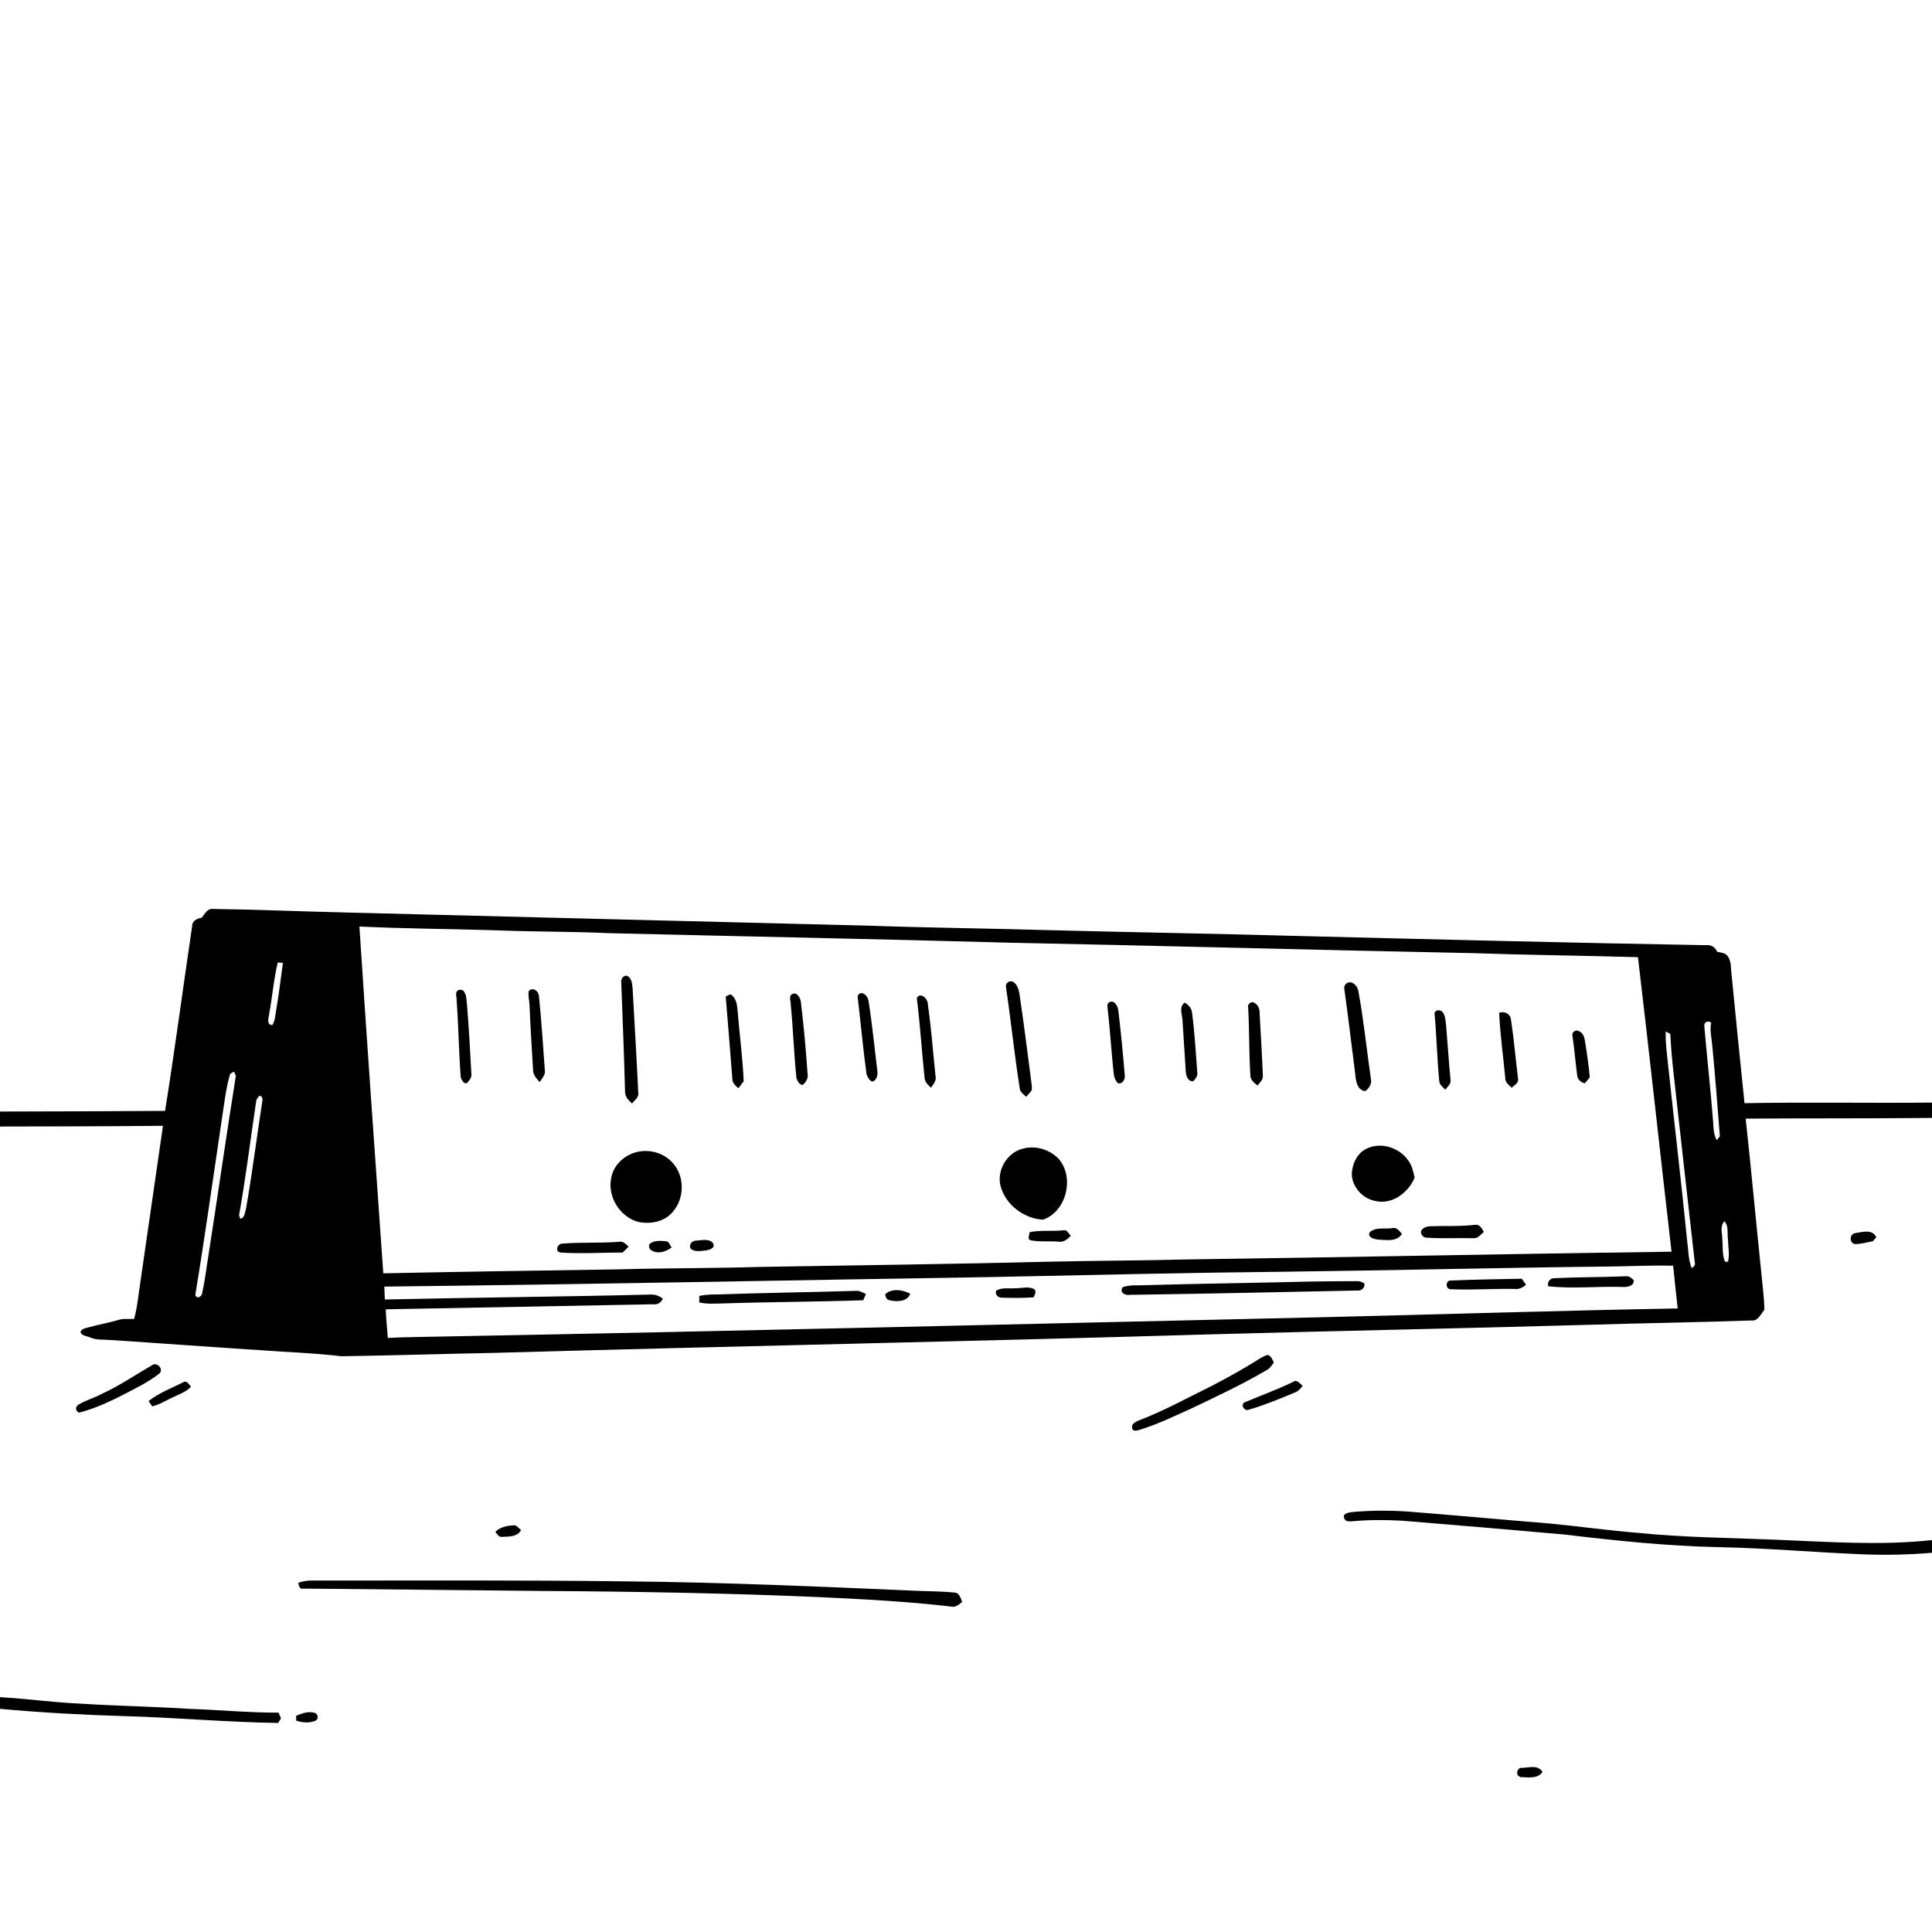<svg xmlns="http://www.w3.org/2000/svg" viewBox="0 0 1024 1024" version="1.1">
<g id="Parent-Group"><g id="Group-rgba(0,0,0,0)" fill="rgba(0,0,0,0)">
<path fill="rgba(0,0,0,0)" opacity="1.00" d=" M 0.00 0.00 L 1024.00 0.00 L 1024.00 584.40 C 990.88 584.72 957.75 584.09 924.63 584.71 C 922.29 561.98 919.98 539.24 917.76 516.50 C 917.29 513.16 917.81 509.28 915.50 506.54 C 914.20 504.91 911.96 504.91 910.11 504.46 C 909.09 501.84 906.72 500.64 903.98 500.97 C 831.97 499.71 759.98 497.88 687.98 496.08 C 643.96 494.84 599.92 494.15 555.89 493.00 C 523.95 492.05 491.98 491.77 460.04 490.61 C 367.15 488.27 274.27 485.98 181.37 483.59 C 158.55 483.04 135.72 482.07 112.89 481.76 C 109.89 481.39 108.55 484.43 106.94 486.36 C 104.65 486.92 101.90 487.78 101.88 490.63 C 97.02 523.34 92.72 556.14 87.49 588.80 C 58.33 588.94 29.16 589.13 0.00 589.14 L 0.00 0.00 Z" />
<path fill="rgba(0,0,0,0)" opacity="1.00" d=" M 190.50 491.09 C 214.31 492.20 238.14 492.34 261.96 493.05 C 282.27 493.90 302.61 493.66 322.92 494.60 C 393.91 496.33 464.92 497.68 535.91 499.67 C 617.70 501.31 699.49 503.56 781.28 505.20 C 810.23 506.21 839.19 506.48 868.15 507.32 C 874.32 559.33 879.92 611.41 885.95 663.42 C 800.61 664.56 715.29 666.36 629.95 667.52 C 604.98 668.15 579.99 668.18 555.02 668.74 C 504.32 670.04 453.60 670.60 402.88 671.49 C 377.94 672.25 352.98 672.08 328.04 672.78 C 286.41 673.42 244.78 674.02 203.15 674.89 C 198.84 613.64 194.49 552.37 190.50 491.09 M 329.25 520.04 C 330.01 539.77 330.79 559.52 331.31 579.27 C 331.59 581.62 333.31 583.35 334.99 584.88 C 336.33 583.13 338.79 581.61 338.29 579.08 C 337.41 560.72 336.32 542.36 335.30 524.00 C 335.07 521.44 334.87 517.98 331.94 517.07 C 330.29 517.41 329.39 518.40 329.25 520.04 M 533.15 522.94 C 535.87 541.07 537.67 559.34 540.58 577.44 C 541.05 579.15 542.68 580.13 543.88 581.33 C 544.89 580.18 546.00 579.10 546.85 577.82 C 547.04 576.17 546.71 574.52 546.55 572.90 C 544.49 557.43 542.64 541.94 540.28 526.51 C 539.81 524.19 539.07 521.44 536.77 520.31 C 535.09 519.44 532.85 521.14 533.15 522.94 M 714.11 520.97 C 712.91 521.62 712.37 522.62 712.49 523.94 C 714.45 537.94 716.08 551.99 717.91 566.01 C 718.49 569.61 718.20 573.66 720.47 576.74 C 721.42 577.44 722.73 578.80 724.00 578.07 C 725.66 576.59 727.16 574.45 726.65 572.11 C 724.37 556.48 722.82 540.74 719.94 525.20 C 719.47 522.62 716.96 519.69 714.11 520.97 M 280.27 525.20 C 279.79 527.78 280.58 530.37 280.67 532.96 C 281.10 544.33 281.90 555.68 282.53 567.04 C 282.51 569.68 284.37 571.68 286.04 573.51 C 287.33 571.54 289.26 569.56 288.76 567.01 C 287.84 554.01 286.96 541.02 285.67 528.06 C 285.53 525.38 282.56 522.98 280.27 525.20 M 242.30 525.25 C 241.17 526.56 242.12 528.43 242.01 529.98 C 243.03 543.67 243.17 557.42 244.21 571.10 C 244.82 572.45 245.55 574.49 247.42 574.13 C 248.64 572.77 250.13 571.21 249.85 569.22 C 249.20 556.79 248.48 544.35 247.47 531.94 C 247.16 529.94 247.32 527.73 246.18 525.98 C 245.55 524.38 243.49 524.15 242.30 525.25 M 384.65 528.15 C 385.82 542.79 387.06 557.43 388.19 572.07 C 388.27 574.14 389.92 575.54 391.36 576.80 C 392.30 575.56 393.23 574.31 394.18 573.08 C 393.64 560.68 391.95 548.35 390.97 535.98 C 390.68 532.67 390.32 528.82 387.13 526.99 C 386.51 527.28 385.27 527.86 384.65 528.15 M 419.30 527.32 C 418.19 528.60 419.13 530.48 419.08 532.01 C 420.37 545.19 420.79 558.45 422.15 571.62 C 422.71 573.04 423.71 574.98 425.44 575.04 C 427.23 573.57 428.52 571.43 428.02 569.04 C 427.14 556.37 426.02 543.70 424.48 531.09 C 424.33 528.68 421.80 524.96 419.30 527.32 M 455.05 527.05 L 454.54 528.04 C 456.16 541.73 457.39 555.48 459.26 569.14 C 459.72 570.78 460.63 572.54 462.25 573.29 C 464.86 572.71 465.40 569.33 464.95 567.08 C 463.43 554.87 462.27 542.61 460.33 530.46 C 460.11 528.18 457.25 524.98 455.05 527.05 M 485.93 529.04 C 487.72 543.05 488.53 557.17 490.04 571.21 C 490.11 573.46 491.92 575.05 493.41 576.52 C 494.82 574.64 496.52 572.55 495.81 570.01 C 494.50 557.40 493.57 544.73 491.76 532.17 C 491.78 529.34 487.78 525.50 485.93 529.04 M 588.21 531.10 C 586.54 531.69 587.03 533.52 587.09 534.89 C 588.48 546.53 589.04 558.27 590.41 569.91 C 590.66 571.43 591.40 572.81 592.35 574.02 C 594.68 575.01 596.48 572.16 596.16 570.09 C 595.24 558.70 594.12 547.31 592.78 535.96 C 592.69 533.69 590.82 529.95 588.21 531.10 M 626.76 540.89 C 627.30 549.95 627.95 559.01 628.49 568.07 C 628.60 570.20 629.84 573.50 632.44 573.04 C 633.80 571.74 634.97 570.09 634.57 568.10 C 633.77 557.72 633.20 547.30 631.84 536.98 C 631.71 534.47 629.97 532.64 627.94 531.41 C 624.66 533.65 626.67 537.71 626.76 540.89 M 661.55 533.97 C 662.22 546.00 661.97 558.06 662.73 570.09 C 662.79 572.47 664.81 573.99 666.51 575.34 C 667.72 573.79 669.50 572.33 669.35 570.16 C 668.92 559.08 668.21 548.01 667.62 536.94 C 667.68 534.82 666.86 532.53 664.86 531.54 C 663.44 530.39 660.99 532.18 661.55 533.97 M 760.40 537.96 C 761.47 549.68 761.69 561.48 762.87 573.21 C 763.01 575.12 764.89 576.18 766.01 577.55 C 767.24 575.93 769.33 574.38 768.78 572.07 C 767.88 562.70 767.29 553.32 766.51 543.95 C 766.13 541.38 766.26 538.51 764.56 536.37 C 763.15 534.74 759.76 535.36 760.40 537.96 M 794.58 536.79 C 795.12 548.22 796.69 559.60 797.80 570.99 C 797.60 573.47 799.58 575.03 801.24 576.51 C 802.54 575.25 804.83 574.15 804.63 572.05 C 803.34 561.44 802.42 550.79 800.82 540.23 C 800.41 537.20 797.29 535.84 794.58 536.79 M 833.42 548.90 C 834.44 555.93 835.04 563.02 835.95 570.08 C 836.16 572.11 838.01 573.89 840.03 574.15 C 840.97 573.16 841.76 572.03 842.62 570.96 C 842.06 564.52 841.08 558.12 840.06 551.74 C 839.76 549.56 838.83 547.11 836.54 546.40 C 835.08 545.60 832.89 547.25 833.42 548.90 M 724.88 608.56 C 719.57 610.74 716.81 616.53 716.47 621.99 C 716.49 629.11 722.23 635.35 729.14 636.58 C 737.98 638.58 746.57 632.04 749.79 624.13 C 749.26 622.10 748.88 620.04 748.10 618.10 C 744.46 609.52 733.52 604.71 724.88 608.56 M 542.41 608.74 C 533.75 610.72 528.02 620.38 530.40 628.93 C 533.15 638.65 542.80 645.93 552.81 646.45 C 565.33 642.16 569.72 623.81 560.95 614.04 C 556.28 609.28 548.89 607.01 542.41 608.74 M 337.44 610.62 C 331.00 612.20 325.30 617.36 324.02 624.01 C 321.74 633.98 328.37 644.86 338.16 647.60 C 344.74 649.06 352.55 647.54 356.85 641.99 C 362.86 634.88 362.88 623.42 356.63 616.46 C 352.00 611.10 344.25 608.88 337.44 610.62 M 753.64 651.76 C 752.20 653.33 754.07 656.02 756.00 655.97 C 764.33 656.58 772.71 656.08 781.07 656.27 C 783.42 656.42 784.87 654.26 786.50 652.93 C 785.48 651.30 784.34 648.88 782.05 649.15 C 774.05 650.12 765.97 649.66 757.93 649.94 C 756.35 650.02 754.70 650.55 753.64 651.76 M 725.89 653.22 C 724.81 655.80 728.12 656.73 730.06 656.97 C 734.46 657.18 740.24 658.43 743.04 654.01 C 741.76 652.55 740.37 650.41 738.11 650.89 C 734.08 651.62 729.11 650.08 725.89 653.22 M 545.73 653.07 C 545.70 654.44 544.29 656.70 546.21 657.37 C 551.08 658.33 556.13 657.68 561.08 658.12 C 563.75 658.55 565.87 656.78 567.55 654.96 C 566.42 654.00 565.71 651.80 563.97 652.03 C 557.91 652.82 551.75 651.83 545.73 653.07 M 368.49 657.58 C 366.61 657.81 365.00 659.92 366.00 661.73 C 368.18 663.79 371.39 663.00 374.07 662.77 C 375.96 662.45 379.18 661.66 378.02 659.05 C 375.88 656.14 371.56 657.51 368.49 657.58 M 298.03 659.15 C 295.35 659.19 293.96 663.38 297.12 663.88 C 308.03 664.62 319.01 663.82 329.94 663.91 C 331.05 662.88 332.12 661.83 333.15 660.74 C 331.73 659.41 330.18 657.63 328.00 658.19 C 318.03 658.96 307.99 658.32 298.03 659.15 M 344.17 659.44 C 343.76 660.70 344.04 662.05 345.29 662.74 C 348.72 664.86 353.04 663.42 356.00 661.15 C 355.06 660.03 354.65 657.88 352.88 657.87 C 349.95 657.63 346.52 657.31 344.17 659.44 Z" />
<path fill="rgba(0,0,0,0)" opacity="1.00" d=" M 925.24 592.90 C 958.16 592.66 991.08 592.87 1024.00 592.52 L 1024.00 795.76 C 969.34 794.13 914.70 792.01 860.03 790.40 C 803.01 788.55 746.00 786.67 688.98 784.68 C 650.99 783.50 613.00 782.31 575.03 780.86 C 480.34 777.81 385.66 774.33 290.97 771.24 C 214.64 768.57 138.30 766.01 61.97 763.22 C 41.31 762.52 20.64 762.22 0.00 761.07 L 0.00 597.08 C 28.79 597.02 57.59 597.00 86.38 596.69 C 82.38 624.13 78.43 651.58 74.47 679.03 C 73.41 685.72 72.90 692.54 71.07 699.09 C 68.18 699.18 65.21 698.74 62.42 699.69 C 57.28 701.22 51.98 702.10 46.82 703.54 C 45.26 704.03 43.19 704.17 42.64 706.04 C 43.48 708.23 46.18 708.07 48.00 708.97 C 51.02 710.27 54.36 709.93 57.56 710.18 C 84.07 711.88 110.56 713.87 137.07 715.56 C 151.69 716.68 166.37 717.09 180.93 718.84 C 207.62 718.46 234.30 717.58 260.99 717.08 C 388.00 713.48 515.03 710.98 642.05 707.22 C 708.70 705.37 775.36 704.08 842.01 702.17 C 870.72 701.29 899.45 700.90 928.16 699.88 C 931.80 700.40 933.17 696.47 935.16 694.25 C 935.07 687.44 934.06 680.69 933.46 673.92 C 930.65 646.92 928.20 619.88 925.24 592.90 M 983.46 653.56 C 980.26 653.89 979.93 658.67 983.11 659.40 C 986.34 659.39 989.51 658.48 992.67 657.85 C 993.12 657.34 994.03 656.30 994.48 655.78 C 992.44 651.34 987.21 652.97 983.46 653.56 M 664.85 721.87 C 657.60 726.34 650.13 730.44 642.58 734.38 C 629.53 740.81 616.74 747.87 603.12 753.05 C 601.66 753.77 599.40 754.87 600.12 756.87 C 600.06 758.77 602.58 758.34 603.73 757.93 C 613.09 755.09 621.91 750.82 630.81 746.82 C 644.47 740.31 658.21 733.88 671.30 726.23 C 673.02 725.35 674.06 723.69 675.15 722.16 C 674.39 720.55 673.78 718.73 671.94 718.12 C 669.31 718.80 667.12 720.47 664.85 721.87 M 80.50 723.68 C 71.65 728.73 63.22 734.56 53.90 738.79 C 49.89 740.99 45.36 742.14 41.48 744.57 C 39.78 745.75 39.96 747.86 41.87 748.74 C 50.54 746.53 58.66 742.67 66.57 738.59 C 72.59 735.42 78.82 732.41 84.18 728.21 C 87.28 726.06 83.27 721.43 80.50 723.68 M 685.36 732.43 C 677.09 736.49 668.39 739.58 659.93 743.17 C 657.04 744.17 659.58 748.40 662.02 747.13 C 670.28 744.74 678.23 741.41 686.17 738.12 C 688.01 737.49 689.33 736.06 690.41 734.51 C 688.95 733.39 687.39 730.87 685.36 732.43 M 78.75 742.59 C 79.24 743.30 80.21 744.70 80.69 745.40 C 84.59 744.42 88.01 742.27 91.62 740.60 C 94.97 738.97 98.65 737.76 101.25 734.97 C 100.08 733.79 99.07 731.35 97.05 732.67 C 90.86 735.78 84.23 738.26 78.75 742.59 Z" />
<path fill="rgba(0,0,0,0)" opacity="1.00" d=" M 0.00 833.53 C 6.67 833.87 13.34 834.15 20.02 834.39 C 66.04 835.67 112.07 837.04 158.07 838.98 C 158.40 840.44 158.74 842.50 160.78 841.99 C 202.87 842.31 244.97 842.86 287.06 843.24 C 336.03 843.54 385.01 844.36 433.94 846.49 C 457.35 847.59 480.79 848.79 504.08 851.50 C 506.48 852.16 508.28 850.40 509.99 849.04 C 518.94 850.21 527.99 849.93 537.00 850.36 C 567.67 851.20 598.33 852.43 629.00 853.25 C 735.64 857.24 842.31 860.54 948.97 864.25 C 973.97 865.30 999.01 865.62 1024.00 866.90 L 1024.00 1024.00 L 0.00 1024.00 L 0.00 905.72 C 21.96 907.74 44.00 908.93 66.05 909.58 C 93.19 910.32 120.26 912.83 147.40 913.20 C 147.78 912.60 148.54 911.42 148.92 910.82 C 148.50 909.78 148.08 908.75 147.66 907.73 C 132.10 907.80 116.60 906.30 101.06 905.76 C 81.39 904.52 61.68 904.18 42.01 902.93 C 27.97 902.31 14.03 900.32 0.00 899.54 L 0.00 833.53 M 156.98 909.39 C 156.98 910.03 156.98 911.31 156.98 911.95 C 160.19 913.02 163.92 913.42 167.10 912.04 C 168.96 911.37 168.69 908.40 166.86 907.90 C 163.59 906.79 160.02 908.11 156.98 909.39 M 805.96 941.90 C 809.89 941.97 815.08 943.00 817.58 939.09 C 814.80 934.94 809.75 937.20 805.70 937.01 C 803.62 938.21 803.43 941.08 805.96 941.90 Z" />
</g>
<g id="Group-000000" fill="#000000">
<path fill="#000000" opacity="1.00" d=" M 106.94 486.36 C 108.55 484.43 109.89 481.39 112.89 481.76 C 135.72 482.07 158.55 483.04 181.37 483.59 C 274.27 485.98 367.15 488.27 460.04 490.61 C 491.98 491.77 523.95 492.05 555.89 493.00 C 599.92 494.15 643.96 494.84 687.98 496.08 C 759.98 497.88 831.97 499.71 903.98 500.97 C 906.72 500.64 909.09 501.84 910.11 504.46 C 911.96 504.91 914.20 504.91 915.50 506.54 C 917.81 509.28 917.29 513.16 917.76 516.50 C 919.98 539.24 922.29 561.98 924.63 584.71 C 957.75 584.09 990.88 584.72 1024.00 584.40 L 1024.00 592.52 C 991.08 592.87 958.16 592.66 925.24 592.90 C 928.20 619.88 930.65 646.92 933.46 673.92 C 934.06 680.69 935.07 687.44 935.16 694.25 C 933.17 696.47 931.80 700.40 928.16 699.88 C 899.45 700.90 870.72 701.29 842.01 702.17 C 775.36 704.08 708.70 705.37 642.05 707.22 C 515.03 710.98 388.00 713.48 260.99 717.08 C 234.30 717.58 207.62 718.46 180.93 718.84 C 166.37 717.09 151.69 716.68 137.07 715.56 C 110.56 713.87 84.07 711.88 57.56 710.18 C 54.36 709.93 51.02 710.27 48.00 708.97 C 46.18 708.07 43.48 708.23 42.64 706.04 C 43.19 704.17 45.26 704.03 46.82 703.54 C 51.98 702.10 57.28 701.22 62.42 699.69 C 65.21 698.74 68.18 699.18 71.07 699.09 C 72.90 692.54 73.41 685.72 74.47 679.03 C 78.43 651.58 82.38 624.13 86.38 596.69 C 57.59 597.00 28.79 597.02 0.00 597.08 L 0.00 589.14 C 29.16 589.13 58.33 588.94 87.49 588.80 C 92.72 556.14 97.02 523.34 101.88 490.63 C 101.90 487.78 104.65 486.92 106.94 486.36 M 190.50 491.09 C 194.49 552.37 198.84 613.64 203.15 674.89 C 244.78 674.02 286.41 673.42 328.04 672.78 C 352.98 672.08 377.94 672.25 402.88 671.49 C 453.60 670.60 504.32 670.04 555.02 668.74 C 579.99 668.18 604.98 668.15 629.95 667.52 C 715.29 666.36 800.61 664.56 885.95 663.42 C 879.92 611.41 874.32 559.33 868.15 507.32 C 839.19 506.48 810.23 506.21 781.28 505.20 C 699.49 503.56 617.70 501.31 535.91 499.67 C 464.92 497.68 393.91 496.33 322.92 494.60 C 302.61 493.66 282.27 493.90 261.96 493.05 C 238.14 492.34 214.31 492.20 190.50 491.09 M 147.23 510.12 C 145.06 518.99 144.39 528.19 142.70 537.18 C 142.53 539.33 140.92 543.00 144.30 543.34 C 145.61 541.49 145.75 539.15 146.13 536.99 C 147.64 528.15 148.74 519.24 149.96 510.36 C 149.28 510.30 147.91 510.18 147.23 510.12 M 903.33 543.97 C 904.78 560.97 906.71 577.94 908.02 594.95 C 908.18 598.12 908.29 601.43 909.90 604.28 C 910.32 603.77 911.15 602.76 911.56 602.25 C 910.34 586.09 909.03 569.94 907.50 553.80 C 907.14 549.86 906.14 545.92 906.95 541.97 C 905.13 540.80 903.09 541.62 903.33 543.97 M 882.88 546.74 C 882.75 550.55 883.03 554.36 883.45 558.15 C 886.97 591.49 890.95 624.79 894.28 658.16 C 894.95 662.82 894.81 667.66 896.60 672.10 C 897.73 671.45 898.75 670.51 898.26 669.08 C 895.07 641.41 892.09 613.72 888.94 586.04 C 887.65 573.38 885.80 560.73 885.32 548.01 C 884.71 547.69 883.49 547.06 882.88 546.74 M 122.00 569.16 C 119.58 577.22 118.80 585.66 117.47 593.94 C 112.88 624.74 108.59 655.59 103.52 686.31 C 104.39 688.91 107.08 687.14 107.19 685.15 C 108.49 679.46 109.16 673.65 110.09 667.90 C 115.19 635.34 119.81 602.70 125.01 570.16 C 124.76 569.61 124.26 568.51 124.00 567.96 C 123.50 568.26 122.50 568.86 122.00 569.16 M 137.67 580.74 C 136.51 581.58 135.86 582.70 135.72 584.10 C 132.71 604.09 130.27 624.20 126.71 644.11 C 126.86 644.57 127.16 645.48 127.31 645.94 C 129.77 645.70 129.78 642.46 130.39 640.62 C 133.74 621.80 136.03 602.81 139.00 583.93 C 139.30 582.67 139.15 581.09 137.67 580.74 M 912.88 656.98 C 913.23 660.89 912.69 665.05 914.29 668.76 C 914.68 668.75 915.47 668.74 915.86 668.73 C 916.85 664.87 915.91 660.87 915.86 656.96 C 915.39 653.70 916.35 649.96 914.00 647.26 C 911.41 649.98 912.90 653.70 912.88 656.98 M 682.99 674.01 C 630.65 674.54 578.31 675.76 525.98 676.85 C 418.55 678.55 311.13 680.74 203.70 681.92 C 203.77 684.20 203.88 686.47 203.97 688.76 C 251.01 687.70 298.06 687.31 345.10 686.14 C 347.38 686.09 349.55 686.92 351.32 688.35 C 350.27 690.49 348.40 691.70 345.95 691.30 C 298.79 692.15 251.63 693.06 204.46 693.96 C 204.61 699.03 205.23 704.08 205.53 709.15 C 214.01 708.64 222.52 708.68 231.01 708.45 C 387.02 705.59 543.02 701.75 699.03 698.20 C 762.43 696.72 825.80 694.62 889.21 693.51 C 888.35 685.96 887.57 678.41 886.82 670.86 C 874.88 670.55 862.94 671.23 851.01 671.31 C 795.00 671.91 739.00 673.32 682.99 674.01 Z" />
<path fill="#000000" opacity="1.00" d=" M 714.11 520.97 C 716.96 519.69 719.47 522.62 719.94 525.20 C 722.82 540.74 724.37 556.48 726.65 572.11 C 727.16 574.45 725.66 576.59 724.00 578.07 C 722.73 578.80 721.42 577.44 720.47 576.74 C 718.20 573.66 718.49 569.61 717.91 566.01 C 716.08 551.99 714.45 537.94 712.49 523.94 C 712.37 522.62 712.91 521.62 714.11 520.97 Z" />
<path fill="#000000" opacity="1.00" d=" M 724.88 608.56 C 733.52 604.71 744.46 609.52 748.10 618.10 C 748.88 620.04 749.26 622.10 749.79 624.13 C 746.57 632.04 737.98 638.58 729.14 636.58 C 722.23 635.35 716.49 629.11 716.47 621.99 C 716.81 616.53 719.57 610.74 724.88 608.56 Z" />
<path fill="#000000" opacity="1.00" d=" M 542.41 608.74 C 548.89 607.01 556.28 609.28 560.95 614.04 C 569.72 623.81 565.33 642.16 552.81 646.45 C 542.80 645.93 533.15 638.65 530.40 628.93 C 528.02 620.38 533.75 610.72 542.41 608.74 Z" />
<path fill="#000000" opacity="1.00" d=" M 337.44 610.62 C 344.25 608.88 352.00 611.10 356.63 616.46 C 362.88 623.42 362.86 634.88 356.85 641.99 C 352.55 647.54 344.74 649.06 338.16 647.60 C 328.37 644.86 321.74 633.98 324.02 624.01 C 325.30 617.36 331.00 612.20 337.44 610.62 Z" />
<path fill="#000000" opacity="1.00" d=" M 380.94 686.07 C 405.52 685.20 430.13 684.91 454.72 684.16 C 456.22 684.45 457.55 685.22 458.95 685.84 C 458.59 686.67 457.87 688.32 457.52 689.15 C 433.03 690.03 408.50 690.01 384.01 690.82 C 379.54 690.88 375.01 691.34 370.62 690.31 C 370.63 689.46 370.63 687.75 370.64 686.89 C 374.01 686.08 377.49 686.12 380.94 686.07 Z" />
<path fill="#000000" opacity="1.00" d=" M 712.46 804.57 C 711.43 802.45 714.46 801.71 715.99 801.50 C 725.95 800.50 736.03 800.51 746.03 801.14 C 770.99 803.09 795.92 805.42 820.89 807.45 C 836.60 808.93 852.23 811.18 867.97 812.43 C 892.23 814.90 916.63 815.05 940.97 816.07 C 968.62 817.15 996.41 819.29 1024.00 816.27 L 1024.00 822.99 C 1011.68 824.06 999.28 824.32 986.93 823.81 C 961.61 822.76 936.35 820.53 911.00 820.02 C 883.59 819.46 856.30 816.57 829.10 813.32 C 800.41 810.80 771.73 808.30 743.03 805.99 C 734.32 805.57 725.59 805.45 716.91 806.30 C 715.35 806.38 712.82 806.62 712.46 804.57 Z" />
<path fill="#000000" opacity="1.00" d=" M 158.07 838.98 C 160.59 837.93 163.34 837.69 166.04 837.72 C 221.35 837.72 276.66 837.46 331.96 838.16 C 383.71 838.64 435.41 840.98 487.10 843.21 C 493.41 843.43 499.74 843.47 506.02 844.09 C 508.57 844.27 509.13 847.14 509.99 849.04 C 508.28 850.40 506.48 852.16 504.08 851.50 C 480.79 848.79 457.35 847.59 433.94 846.49 C 385.01 844.36 336.03 843.54 287.06 843.24 C 244.97 842.86 202.87 842.31 160.78 841.99 C 158.74 842.50 158.40 840.44 158.07 838.98 Z" />
</g>
<g id="Group-000000" fill="#000000">
<path fill="rgba(0,0,0,0)" opacity="1.00" d=" M 147.23 510.12 C 147.91 510.18 149.28 510.30 149.96 510.36 C 148.74 519.24 147.64 528.15 146.13 536.99 C 145.75 539.15 145.61 541.49 144.30 543.34 C 140.92 543.00 142.53 539.33 142.70 537.18 C 144.39 528.19 145.06 518.99 147.23 510.12 Z" />
</g>
<g id="Group-000000" fill="#000000">
<path fill="#000000" opacity="1.00" d=" M 329.25 520.04 C 329.39 518.40 330.29 517.41 331.94 517.07 C 334.87 517.98 335.07 521.44 335.30 524.00 C 336.32 542.36 337.41 560.72 338.29 579.08 C 338.79 581.61 336.33 583.13 334.99 584.88 C 333.31 583.35 331.59 581.62 331.31 579.27 C 330.79 559.52 330.01 539.77 329.25 520.04 Z" />
</g>
<g id="Group-000000" fill="#000000">
<path fill="#000000" opacity="1.00" d=" M 533.15 522.94 C 532.85 521.14 535.09 519.44 536.77 520.31 C 539.07 521.44 539.81 524.19 540.28 526.51 C 542.64 541.94 544.49 557.43 546.55 572.90 C 546.71 574.52 547.04 576.17 546.85 577.82 C 546.00 579.10 544.89 580.18 543.88 581.33 C 542.68 580.13 541.05 579.15 540.58 577.44 C 537.67 559.34 535.87 541.07 533.15 522.94 Z" />
</g>
<g id="Group-000000" fill="#000000">
<path fill="#000000" opacity="1.00" d=" M 280.27 525.20 C 282.56 522.98 285.53 525.38 285.67 528.06 C 286.96 541.02 287.84 554.01 288.76 567.01 C 289.26 569.56 287.33 571.54 286.04 573.51 C 284.37 571.68 282.51 569.68 282.53 567.04 C 281.90 555.68 281.10 544.33 280.67 532.96 C 280.58 530.37 279.79 527.78 280.27 525.20 Z" />
</g>
<g id="Group-000000" fill="#000000">
<path fill="#000000" opacity="1.00" d=" M 242.30 525.25 C 243.49 524.15 245.55 524.38 246.18 525.98 C 247.32 527.73 247.16 529.94 247.47 531.94 C 248.48 544.35 249.20 556.79 249.85 569.22 C 250.13 571.21 248.64 572.77 247.42 574.13 C 245.55 574.49 244.82 572.45 244.21 571.10 C 243.17 557.42 243.03 543.67 242.01 529.98 C 242.12 528.43 241.17 526.56 242.30 525.25 Z" />
<path fill="#000000" opacity="1.00" d=" M 384.65 528.15 C 385.27 527.86 386.51 527.28 387.13 526.99 C 390.32 528.82 390.68 532.67 390.97 535.98 C 391.95 548.35 393.64 560.68 394.18 573.08 C 393.23 574.31 392.30 575.56 391.36 576.80 C 389.92 575.54 388.27 574.14 388.19 572.07 C 387.06 557.43 385.82 542.79 384.65 528.15 Z" />
</g>
<g id="Group-000000" fill="#000000">
<path fill="#000000" opacity="1.00" d=" M 419.30 527.32 C 421.80 524.96 424.33 528.68 424.48 531.09 C 426.02 543.70 427.14 556.37 428.02 569.04 C 428.52 571.43 427.23 573.57 425.44 575.04 C 423.71 574.98 422.71 573.04 422.15 571.62 C 420.79 558.45 420.37 545.19 419.08 532.01 C 419.13 530.48 418.19 528.60 419.30 527.32 Z" />
</g>
<g id="Group-000000" fill="#000000">
<path fill="#000000" opacity="1.00" d=" M 455.05 527.05 C 457.25 524.98 460.11 528.18 460.33 530.46 C 462.27 542.61 463.43 554.87 464.95 567.08 C 465.40 569.33 464.86 572.71 462.25 573.29 C 460.63 572.54 459.72 570.78 459.26 569.14 C 457.39 555.48 456.16 541.73 454.54 528.04 L 455.05 527.05 Z" />
<path fill="#000000" opacity="1.00" d=" M 794.58 536.79 C 797.29 535.84 800.41 537.20 800.82 540.23 C 802.42 550.79 803.34 561.44 804.63 572.05 C 804.83 574.15 802.54 575.25 801.24 576.51 C 799.58 575.03 797.60 573.47 797.80 570.99 C 796.69 559.60 795.12 548.22 794.58 536.79 Z" />
</g>
<g id="Group-000000" fill="#000000">
<path fill="#000000" opacity="1.00" d=" M 485.93 529.04 C 487.78 525.50 491.78 529.34 491.76 532.17 C 493.57 544.73 494.50 557.40 495.81 570.01 C 496.52 572.55 494.82 574.64 493.41 576.52 C 491.92 575.05 490.11 573.46 490.04 571.21 C 488.53 557.17 487.72 543.05 485.93 529.04 Z" />
<path fill="#000000" opacity="1.00" d=" M 760.40 537.96 C 759.76 535.36 763.15 534.74 764.56 536.37 C 766.26 538.51 766.13 541.38 766.51 543.95 C 767.29 553.32 767.88 562.70 768.78 572.07 C 769.33 574.38 767.24 575.93 766.01 577.55 C 764.89 576.18 763.01 575.12 762.87 573.21 C 761.69 561.48 761.47 549.68 760.40 537.96 Z" />
</g>
<g id="Group-000000" fill="#000000">
<path fill="#000000" opacity="1.00" d=" M 588.21 531.10 C 590.82 529.95 592.69 533.69 592.78 535.96 C 594.12 547.31 595.24 558.70 596.16 570.09 C 596.48 572.16 594.68 575.01 592.35 574.02 C 591.40 572.81 590.66 571.43 590.41 569.91 C 589.04 558.27 588.48 546.53 587.09 534.89 C 587.03 533.52 586.54 531.69 588.21 531.10 Z" />
</g>
<g id="Group-000000" fill="#000000">
<path fill="#000000" opacity="1.00" d=" M 626.76 540.89 C 626.67 537.71 624.66 533.65 627.94 531.41 C 629.97 532.64 631.71 534.47 631.84 536.98 C 633.20 547.30 633.77 557.72 634.57 568.10 C 634.97 570.09 633.80 571.74 632.44 573.04 C 629.84 573.50 628.60 570.20 628.49 568.07 C 627.95 559.01 627.30 549.95 626.76 540.89 Z" />
<path fill="#000000" opacity="1.00" d=" M 833.42 548.90 C 832.89 547.25 835.08 545.60 836.54 546.40 C 838.83 547.11 839.76 549.56 840.06 551.74 C 841.08 558.12 842.06 564.52 842.62 570.96 C 841.76 572.03 840.97 573.16 840.03 574.15 C 838.01 573.89 836.16 572.11 835.95 570.08 C 835.04 563.02 834.44 555.93 833.42 548.90 Z" />
<path fill="#000000" opacity="1.00" d=" M 983.46 653.56 C 987.21 652.97 992.44 651.34 994.48 655.78 C 994.03 656.30 993.12 657.34 992.67 657.85 C 989.51 658.48 986.34 659.39 983.11 659.40 C 979.93 658.67 980.26 653.89 983.46 653.56 Z" />
<path fill="#000000" opacity="1.00" d=" M 368.49 657.58 C 371.56 657.51 375.88 656.14 378.02 659.05 C 379.18 661.66 375.96 662.45 374.07 662.77 C 371.39 663.00 368.18 663.79 366.00 661.73 C 365.00 659.92 366.61 657.81 368.49 657.58 Z" />
</g>
<g id="Group-000000" fill="#000000">
<path fill="#000000" opacity="1.00" d=" M 661.55 533.97 C 660.99 532.18 663.44 530.39 664.86 531.54 C 666.86 532.53 667.68 534.82 667.62 536.94 C 668.21 548.01 668.92 559.08 669.35 570.16 C 669.50 572.33 667.72 573.79 666.51 575.34 C 664.81 573.99 662.79 572.47 662.73 570.09 C 661.97 558.06 662.22 546.00 661.55 533.97 Z" />
<path fill="#000000" opacity="1.00" d=" M 753.64 651.76 C 754.70 650.55 756.35 650.02 757.93 649.94 C 765.97 649.66 774.05 650.12 782.05 649.15 C 784.34 648.88 785.48 651.30 786.50 652.93 C 784.87 654.26 783.42 656.42 781.07 656.27 C 772.71 656.08 764.33 656.58 756.00 655.97 C 754.07 656.02 752.20 653.33 753.64 651.76 Z" />
</g>
<g id="Group-000000" fill="#000000">
<path fill="rgba(0,0,0,0)" opacity="1.00" d=" M 903.33 543.97 C 903.09 541.62 905.13 540.80 906.95 541.97 C 906.14 545.92 907.14 549.86 907.50 553.80 C 909.03 569.94 910.34 586.09 911.56 602.25 C 911.15 602.76 910.32 603.77 909.90 604.28 C 908.29 601.43 908.18 598.12 908.02 594.95 C 906.71 577.94 904.78 560.97 903.33 543.97 Z" />
<path fill="rgba(0,0,0,0)" opacity="1.00" d=" M 912.88 656.98 C 912.90 653.70 911.41 649.98 914.00 647.26 C 916.35 649.96 915.39 653.70 915.86 656.96 C 915.91 660.87 916.85 664.87 915.86 668.73 C 915.47 668.74 914.68 668.75 914.29 668.76 C 912.69 665.05 913.23 660.89 912.88 656.98 Z" />
</g>
<g id="Group-000000" fill="#000000">
<path fill="rgba(0,0,0,0)" opacity="1.00" d=" M 882.88 546.74 C 883.49 547.06 884.71 547.69 885.32 548.01 C 885.80 560.73 887.65 573.38 888.94 586.04 C 892.09 613.72 895.07 641.41 898.26 669.08 C 898.75 670.51 897.73 671.45 896.60 672.10 C 894.81 667.66 894.95 662.82 894.28 658.16 C 890.95 624.79 886.97 591.49 883.45 558.15 C 883.03 554.36 882.75 550.55 882.88 546.74 Z" />
</g>
<g id="Group-000000" fill="#000000">
<path fill="rgba(0,0,0,0)" opacity="1.00" d=" M 122.00 569.16 C 122.50 568.86 123.50 568.26 124.00 567.96 C 124.26 568.51 124.76 569.61 125.01 570.16 C 119.81 602.70 115.19 635.34 110.09 667.90 C 109.16 673.65 108.49 679.46 107.19 685.15 C 107.08 687.14 104.39 688.91 103.52 686.31 C 108.59 655.59 112.88 624.74 117.47 593.94 C 118.80 585.66 119.58 577.22 122.00 569.16 Z" />
</g>
<g id="Group-000000" fill="#000000">
<path fill="rgba(0,0,0,0)" opacity="1.00" d=" M 137.67 580.74 C 139.15 581.09 139.30 582.67 139.00 583.93 C 136.03 602.81 133.74 621.80 130.39 640.62 C 129.78 642.46 129.77 645.70 127.31 645.94 C 127.16 645.48 126.86 644.57 126.71 644.11 C 130.27 624.20 132.71 604.09 135.72 584.10 C 135.86 582.70 136.51 581.58 137.67 580.74 Z" />
</g>
<g id="Group-000000" fill="#000000">
<path fill="#000000" opacity="1.00" d=" M 725.89 653.22 C 729.11 650.08 734.08 651.62 738.11 650.89 C 740.37 650.41 741.76 652.55 743.04 654.01 C 740.24 658.43 734.46 657.18 730.06 656.97 C 728.12 656.73 724.81 655.80 725.89 653.22 Z" />
</g>
<g id="Group-000000" fill="#000000">
<path fill="#000000" opacity="1.00" d=" M 545.73 653.07 C 551.75 651.83 557.91 652.82 563.97 652.03 C 565.71 651.80 566.42 654.00 567.55 654.96 C 565.87 656.78 563.75 658.55 561.08 658.12 C 556.13 657.68 551.08 658.33 546.21 657.37 C 544.29 656.70 545.70 654.44 545.73 653.07 Z" />
<path fill="#000000" opacity="1.00" d=" M 298.03 659.15 C 307.99 658.32 318.03 658.96 328.00 658.19 C 330.18 657.63 331.73 659.41 333.15 660.74 C 332.12 661.83 331.05 662.88 329.94 663.91 C 319.01 663.82 308.03 664.62 297.12 663.88 C 293.96 663.38 295.35 659.19 298.03 659.15 Z" />
<path fill="#000000" opacity="1.00" d=" M 820.57 681.74 C 820.03 679.27 821.58 677.36 824.12 677.46 C 836.77 676.85 849.46 676.97 862.13 676.44 C 863.58 676.32 864.73 677.52 865.80 678.37 C 866.55 681.57 862.31 682.33 859.99 682.12 C 846.85 681.67 833.65 683.20 820.57 681.74 Z" />
<path fill="#000000" opacity="1.00" d=" M 769.08 683.32 C 765.97 683.52 766.01 678.39 769.11 678.70 C 781.59 678.17 794.10 678.00 806.59 677.75 C 807.36 678.80 808.09 679.87 808.83 680.98 C 807.15 682.26 805.28 683.48 803.05 683.16 C 791.73 682.95 780.37 683.82 769.08 683.32 Z" />
<path fill="#000000" opacity="1.00" d=" M 156.98 909.39 C 160.02 908.11 163.59 906.79 166.86 907.90 C 168.69 908.40 168.96 911.37 167.10 912.04 C 163.92 913.42 160.19 913.02 156.98 911.95 C 156.98 911.31 156.98 910.03 156.98 909.39 Z" />
</g>
<g id="Group-000000" fill="#000000">
<path fill="#000000" opacity="1.00" d=" M 344.17 659.44 C 346.52 657.31 349.95 657.63 352.88 657.87 C 354.65 657.88 355.06 660.03 356.00 661.15 C 353.04 663.42 348.72 664.86 345.29 662.74 C 344.04 662.05 343.76 660.70 344.17 659.44 Z" />
<path fill="#000000" opacity="1.00" d=" M 527.98 684.12 C 530.94 682.22 534.69 683.10 538.01 682.78 C 541.33 682.94 544.81 681.64 547.98 683.17 C 549.67 684.43 548.38 686.12 547.84 687.63 C 542.21 687.99 536.56 687.96 530.92 687.79 C 529.04 687.85 527.23 686.02 527.98 684.12 Z" />
</g>
<g id="Group-000000" fill="#000000">
<path fill="rgba(0,0,0,0)" opacity="1.00" d=" M 682.99 674.01 C 739.00 673.32 795.00 671.91 851.01 671.31 C 862.94 671.23 874.88 670.55 886.82 670.86 C 887.57 678.41 888.35 685.96 889.21 693.51 C 825.80 694.62 762.43 696.72 699.03 698.20 C 543.02 701.75 387.02 705.59 231.01 708.45 C 222.52 708.68 214.01 708.64 205.53 709.15 C 205.23 704.08 204.61 699.03 204.46 693.96 C 251.63 693.06 298.79 692.15 345.95 691.30 C 348.40 691.70 350.27 690.49 351.32 688.35 C 349.55 686.92 347.38 686.09 345.10 686.14 C 298.06 687.31 251.01 687.70 203.97 688.76 C 203.88 686.47 203.77 684.20 203.70 681.92 C 311.13 680.74 418.55 678.55 525.98 676.85 C 578.31 675.76 630.65 674.54 682.99 674.01 M 820.57 681.74 C 833.65 683.20 846.85 681.67 859.99 682.12 C 862.31 682.33 866.55 681.57 865.80 678.37 C 864.73 677.52 863.58 676.32 862.13 676.44 C 849.46 676.97 836.77 676.85 824.12 677.46 C 821.58 677.36 820.03 679.27 820.57 681.74 M 769.08 683.32 C 780.37 683.82 791.73 682.95 803.05 683.16 C 805.28 683.48 807.15 682.26 808.83 680.98 C 808.09 679.87 807.36 678.80 806.59 677.75 C 794.10 678.00 781.59 678.17 769.11 678.70 C 766.01 678.39 765.97 683.52 769.08 683.32 M 695.17 679.24 C 665.78 679.99 636.38 680.32 606.99 681.17 C 603.01 681.42 598.83 680.82 595.03 682.25 C 593.09 685.06 596.48 686.82 598.98 686.29 C 639.01 685.73 679.03 684.83 719.06 684.01 C 721.27 684.39 723.73 682.67 723.09 680.24 C 721.90 679.43 720.51 678.93 719.07 679.04 C 711.10 679.05 703.14 679.14 695.17 679.24 M 527.98 684.12 C 527.23 686.02 529.04 687.85 530.92 687.79 C 536.56 687.96 542.21 687.99 547.84 687.63 C 548.38 686.12 549.67 684.43 547.98 683.17 C 544.81 681.64 541.33 682.94 538.01 682.78 C 534.69 683.10 530.94 682.22 527.98 684.12 M 380.94 686.07 C 377.49 686.12 374.01 686.08 370.64 686.89 C 370.63 687.75 370.63 689.46 370.62 690.31 C 375.01 691.34 379.54 690.88 384.01 690.82 C 408.50 690.01 433.03 690.03 457.52 689.15 C 457.87 688.32 458.59 686.67 458.95 685.84 C 457.55 685.22 456.22 684.45 454.72 684.16 C 430.13 684.91 405.52 685.20 380.94 686.07 M 469.15 686.04 C 469.39 687.50 470.02 689.14 471.77 689.21 C 475.52 690.01 480.84 689.98 482.46 685.72 C 478.54 683.59 472.61 682.63 469.15 686.04 Z" />
</g>
<g id="Group-000000" fill="#000000">
<path fill="#000000" opacity="1.00" d=" M 695.17 679.24 C 703.14 679.14 711.10 679.05 719.07 679.04 C 720.51 678.93 721.90 679.43 723.09 680.24 C 723.73 682.67 721.27 684.39 719.06 684.01 C 679.03 684.83 639.01 685.73 598.98 686.29 C 596.48 686.82 593.09 685.06 595.03 682.25 C 598.83 680.82 603.01 681.42 606.99 681.17 C 636.38 680.32 665.78 679.99 695.17 679.24 Z" />
</g>
<g id="Group-000000" fill="#000000">
<path fill="#000000" opacity="1.00" d=" M 469.15 686.04 C 472.61 682.63 478.54 683.59 482.46 685.72 C 480.84 689.98 475.52 690.01 471.77 689.21 C 470.02 689.14 469.39 687.50 469.15 686.04 Z" />
</g>
<g id="Group-000000" fill="#000000">
<path fill="#000000" opacity="1.00" d=" M 664.85 721.87 C 667.12 720.47 669.31 718.80 671.94 718.12 C 673.78 718.73 674.39 720.55 675.15 722.16 C 674.06 723.69 673.02 725.35 671.30 726.23 C 658.21 733.88 644.47 740.31 630.81 746.82 C 621.91 750.82 613.09 755.09 603.73 757.93 C 602.58 758.34 600.06 758.77 600.12 756.87 C 599.40 754.87 601.66 753.77 603.12 753.05 C 616.74 747.87 629.53 740.81 642.58 734.38 C 650.13 730.44 657.60 726.34 664.85 721.87 Z" />
</g>
<g id="Group-000000" fill="#000000">
<path fill="#000000" opacity="1.00" d=" M 80.50 723.68 C 83.27 721.43 87.28 726.06 84.18 728.21 C 78.82 732.41 72.59 735.42 66.57 738.59 C 58.66 742.67 50.54 746.53 41.87 748.74 C 39.96 747.86 39.78 745.75 41.48 744.57 C 45.36 742.14 49.89 740.99 53.90 738.79 C 63.22 734.56 71.65 728.73 80.50 723.68 Z" />
</g>
<g id="Group-000000" fill="#000000">
<path fill="#000000" opacity="1.00" d=" M 685.36 732.43 C 687.39 730.87 688.95 733.39 690.41 734.51 C 689.33 736.06 688.01 737.49 686.17 738.12 C 678.23 741.41 670.28 744.74 662.02 747.13 C 659.58 748.40 657.04 744.17 659.93 743.17 C 668.39 739.58 677.09 736.49 685.36 732.43 Z" />
</g>
<g id="Group-000000" fill="#000000">
<path fill="#000000" opacity="1.00" d=" M 78.75 742.59 C 84.23 738.26 90.86 735.78 97.05 732.67 C 99.07 731.35 100.08 733.79 101.25 734.97 C 98.65 737.76 94.97 738.97 91.62 740.60 C 88.01 742.27 84.59 744.42 80.69 745.40 C 80.21 744.70 79.24 743.30 78.75 742.59 Z" />
<path fill="#000000" opacity="1.00" d=" M 0.00 899.54 C 14.03 900.32 27.97 902.31 42.01 902.93 C 61.68 904.18 81.39 904.52 101.06 905.76 C 116.60 906.30 132.10 907.80 147.66 907.73 C 148.08 908.75 148.50 909.78 148.92 910.82 C 148.54 911.42 147.78 912.60 147.40 913.20 C 120.26 912.83 93.19 910.32 66.05 909.58 C 44.00 908.93 21.96 907.74 0.00 905.72 L 0.00 899.54 Z" />
</g>
<g id="Group-000000" fill="#000000">
<path fill="rgba(0,0,0,0)" opacity="1.00" d=" M 0.00 761.07 C 20.64 762.22 41.31 762.52 61.97 763.22 C 138.30 766.01 214.64 768.57 290.97 771.24 C 385.66 774.33 480.34 777.81 575.03 780.86 C 613.00 782.31 650.99 783.50 688.98 784.68 C 746.00 786.67 803.01 788.55 860.03 790.40 C 914.70 792.01 969.34 794.13 1024.00 795.76 L 1024.00 816.27 C 996.41 819.29 968.62 817.15 940.97 816.07 C 916.63 815.05 892.23 814.90 867.97 812.43 C 852.23 811.18 836.60 808.93 820.89 807.45 C 795.92 805.42 770.99 803.09 746.03 801.14 C 736.03 800.51 725.95 800.50 715.99 801.50 C 714.46 801.71 711.43 802.45 712.46 804.57 C 712.82 806.62 715.35 806.38 716.91 806.30 C 725.59 805.45 734.32 805.57 743.03 805.99 C 771.73 808.30 800.41 810.80 829.10 813.32 C 856.30 816.57 883.59 819.46 911.00 820.02 C 936.35 820.53 961.61 822.76 986.93 823.81 C 999.28 824.32 1011.68 824.06 1024.00 822.99 L 1024.00 866.90 C 999.01 865.62 973.97 865.30 948.97 864.25 C 842.31 860.54 735.64 857.24 629.00 853.25 C 598.33 852.43 567.67 851.20 537.00 850.36 C 527.99 849.93 518.94 850.21 509.99 849.04 C 509.13 847.14 508.57 844.27 506.02 844.09 C 499.74 843.47 493.41 843.43 487.10 843.21 C 435.41 840.98 383.71 838.64 331.96 838.16 C 276.66 837.46 221.35 837.72 166.04 837.72 C 163.34 837.69 160.59 837.93 158.07 838.98 C 112.07 837.04 66.04 835.67 20.02 834.39 C 13.34 834.15 6.67 833.87 0.00 833.53 L 0.00 761.07 M 262.52 811.99 C 263.55 812.91 264.26 814.79 265.95 814.56 C 269.62 814.40 274.12 814.70 276.19 810.99 C 275.17 810.09 274.25 809.04 273.03 808.42 C 269.30 808.55 265.21 809.14 262.52 811.99 Z" />
</g>
<g id="Group-000000" fill="#000000">
<path fill="#000000" opacity="1.00" d=" M 262.52 811.99 C 265.21 809.14 269.30 808.55 273.03 808.42 C 274.25 809.04 275.17 810.09 276.19 810.99 C 274.12 814.70 269.62 814.40 265.95 814.56 C 264.26 814.79 263.55 812.91 262.52 811.99 Z" />
</g>
<g id="Group-000000" fill="#000000">
<path fill="#000000" opacity="1.00" d=" M 805.96 941.90 C 803.43 941.08 803.62 938.21 805.70 937.01 C 809.75 937.20 814.80 934.94 817.58 939.09 C 815.08 943.00 809.89 941.97 805.96 941.90 Z" />
</g>
</g></svg>